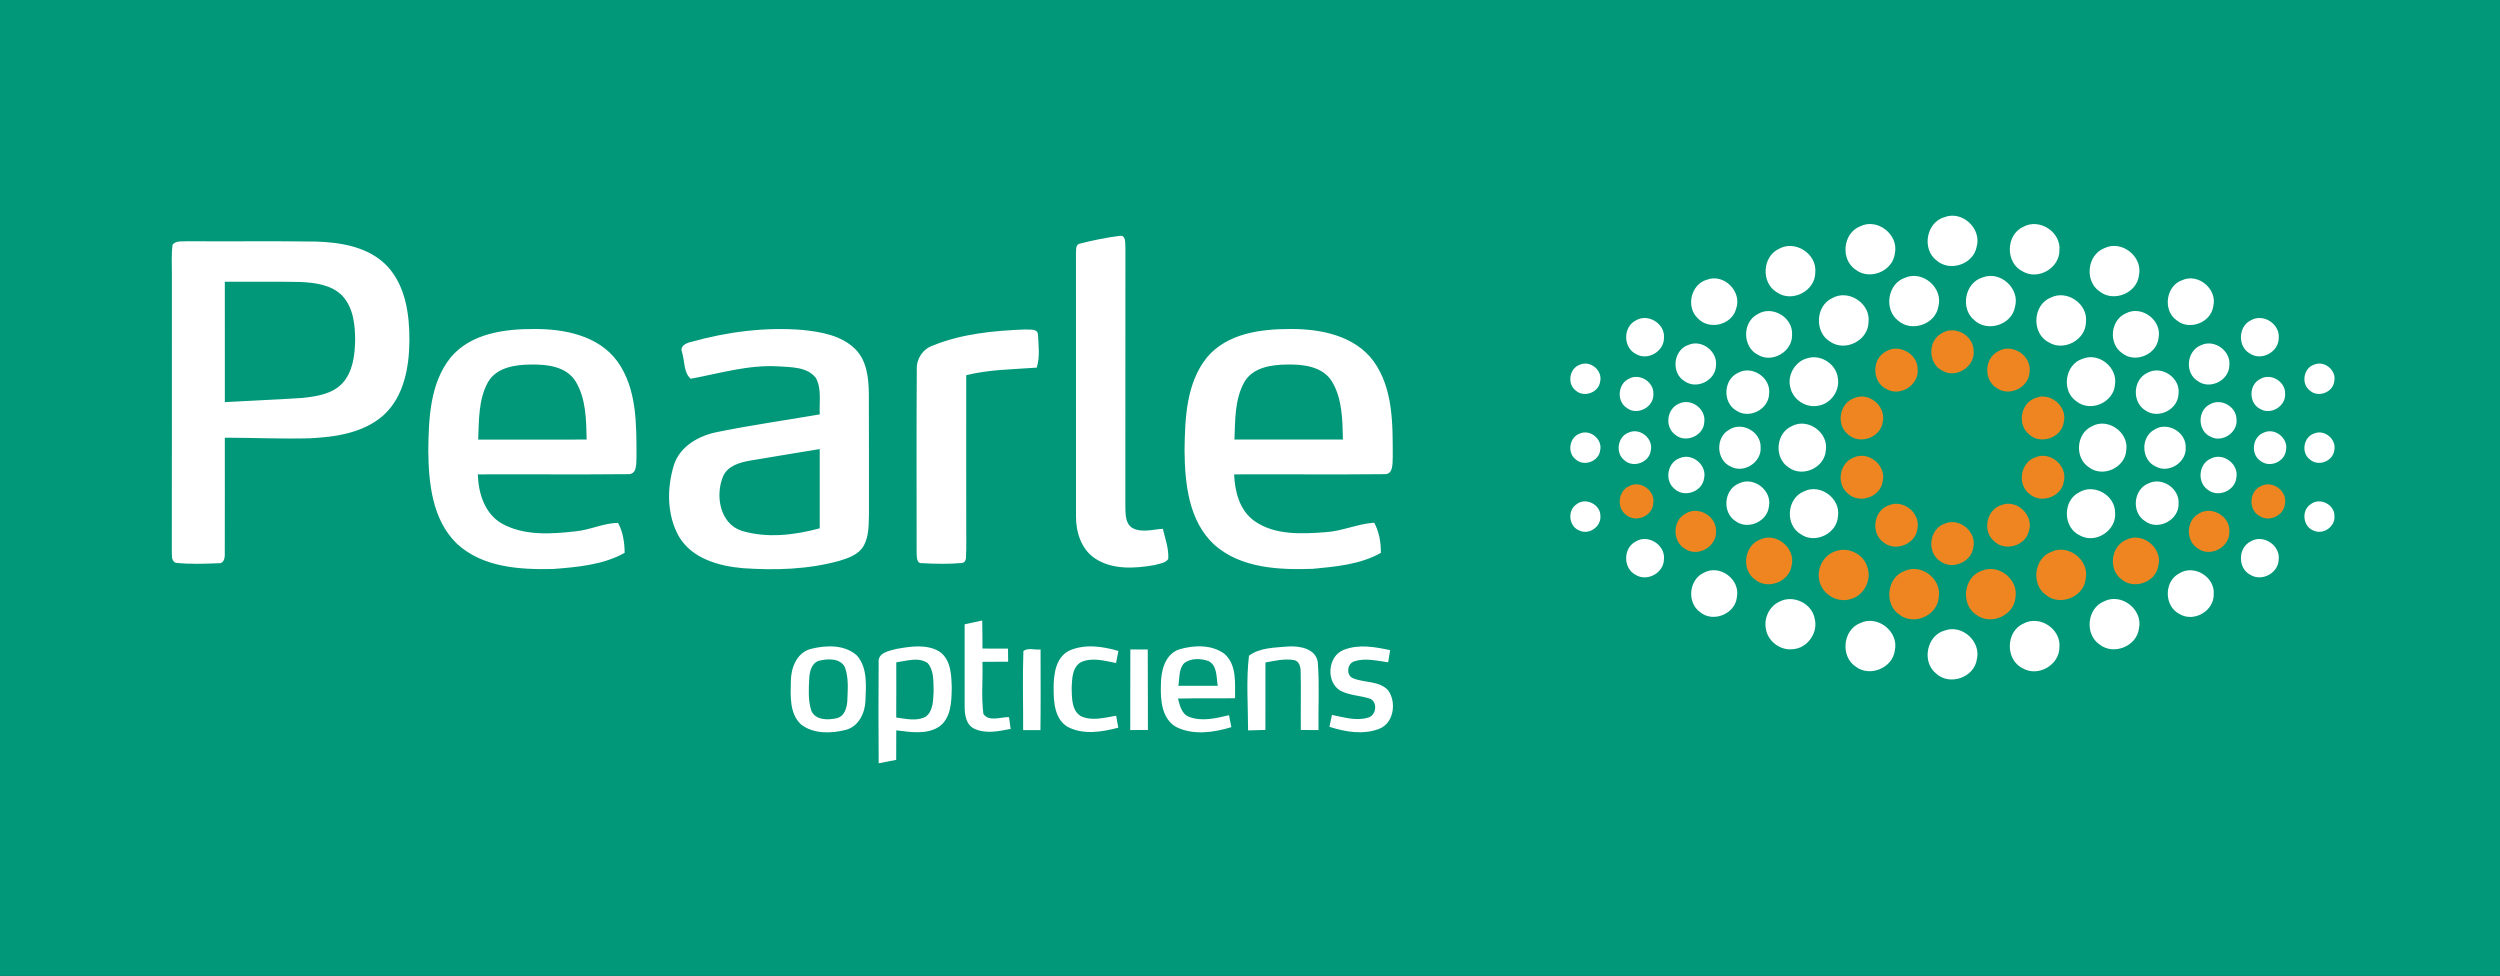 <?xml version="1.0" encoding="UTF-8"?>
<svg xmlns="http://www.w3.org/2000/svg" xmlns:xlink="http://www.w3.org/1999/xlink" width="800pt" height="312.3pt" viewBox="0 0 800 312.3" version="1.1">
<rect x="0" y="0" width="800" height="312.3" fill="#333333" stroke="none"/>
<g id="surface1">
<path style=" stroke:none;fill-rule:evenodd;fill:rgb(0%,59.569%,47.069%);fill-opacity:1;" d="M 0 312.273 L 800 312.273 L 800 -0.07 L 0 -0.07 Z M 0 312.273 "/>
<path style=" stroke:none;fill-rule:evenodd;fill:rgb(100%,100%,100%);fill-opacity:1;" d="M 622.27 69.48 C 627.941 67.312 634.191 73.16 632.531 78.961 C 631.52 84.539 624.02 87.102 619.762 83.391 C 614.891 79.789 616.359 71.102 622.27 69.48 Z M 595.262 72.422 C 600.77 69.66 607.672 75.09 606.352 81.102 C 605.719 86.801 598.281 89.812 593.801 86.301 C 588.871 83.031 589.711 74.562 595.262 72.422 Z M 647.422 72.602 C 652.59 69.672 659.609 74.262 659.012 80.16 C 659.031 85.84 652.129 89.762 647.262 86.852 C 641.691 84.18 641.789 75.141 647.422 72.602 Z M 345.73 77.922 C 349.781 76.871 353.93 76.051 358.09 75.496 C 360.398 75.078 360.012 77.66 360.129 79.141 C 360.121 106.781 360.141 134.422 360.109 162.07 C 360.18 164.422 360.031 167.41 362.27 168.902 C 365.281 170.613 368.871 169.391 372.121 169.223 C 372.859 172.391 374.059 175.578 373.84 178.883 C 372.898 180.27 370.961 180.34 369.488 180.82 C 363.191 181.93 356.012 182.402 350.422 178.711 C 346 175.781 344.27 170.262 344.32 165.18 C 344.309 137.133 344.309 109.07 344.309 81.02 C 344.398 79.863 344.121 78.121 345.73 77.922 Z M 55.238 78.262 C 56.43 76.91 58.379 77.328 59.969 77.203 C 73.668 77.289 87.359 77.113 101.059 77.301 C 109.168 77.539 118.102 79.012 123.941 85.191 C 129.852 91.57 131.059 100.746 131.012 109.102 C 130.93 117.551 129.262 126.902 122.738 132.863 C 116.289 138.602 107.27 139.863 98.969 140.262 C 89.961 140.48 80.949 140.078 71.941 140.062 C 71.918 152.43 71.98 164.812 71.93 177.18 C 71.988 178.391 71.68 180.41 70 180.23 C 65.398 180.41 60.75 180.602 56.168 180.09 C 54.641 179.32 55.09 177.512 54.98 176.133 C 55.031 146.781 54.988 117.422 55 88.07 C 55.051 84.801 54.77 81.512 55.238 78.262 Z M 71.941 90.16 C 71.941 102.996 71.941 115.84 71.949 128.68 C 80.211 128.191 88.48 127.902 96.738 127.34 C 101.238 126.852 106.25 126.141 109.52 122.691 C 112.891 119.051 113.52 113.828 113.641 109.09 C 113.668 104.051 113.109 98.453 109.5 94.602 C 106.012 91.078 100.77 90.453 96.07 90.23 C 88.031 90.062 79.98 90.211 71.941 90.16 Z M 569.34 79.59 C 574.5 76.711 581.461 81.27 580.891 87.152 C 580.941 93.141 573.371 96.992 568.531 93.496 C 563.461 90.461 563.941 81.996 569.34 79.59 Z M 673.34 79.441 C 678.859 76.652 685.801 82.078 684.461 88.121 C 683.82 93.852 676.309 96.828 671.852 93.246 C 667.012 89.953 667.859 81.602 673.34 79.441 Z M 609.551 88.902 C 615.199 86.371 621.898 92.102 620.281 98.078 C 619.379 103.781 611.719 106.41 607.43 102.621 C 602.781 99.078 603.98 90.82 609.551 88.902 Z M 634.488 88.762 C 640.141 86.57 646.449 92.371 644.801 98.18 C 643.82 103.941 635.969 106.441 631.762 102.441 C 627.191 98.711 628.75 90.383 634.488 88.762 Z M 546.262 89.492 C 551.691 87.441 557.488 93.32 555.582 98.73 C 554.301 103.98 546.871 105.828 543.27 101.82 C 539.398 98.191 541.109 90.902 546.262 89.492 Z M 698.379 89.621 C 703.578 87.34 709.68 92.641 708.23 98.113 C 707.43 103.262 700.602 105.852 696.59 102.539 C 691.98 99.383 693.051 91.391 698.379 89.621 Z M 586.301 95.41 C 591.551 92.383 598.73 97.18 597.922 103.18 C 597.781 108.98 590.512 112.641 585.73 109.383 C 580.578 106.441 580.898 97.902 586.301 95.41 Z M 656.262 95.223 C 661.469 92.602 668.199 97.273 667.512 103.078 C 667.441 108.801 660.391 112.562 655.57 109.531 C 650.02 106.672 650.43 97.523 656.262 95.223 Z M 562.441 100.531 C 567.102 97.578 573.832 101.59 573.461 107.102 C 573.66 112.473 567.148 116.34 562.551 113.539 C 557.559 111.062 557.469 103.07 562.441 100.531 Z M 680.219 100.301 C 685.301 97.531 691.91 102.512 690.738 108.141 C 690.191 113.461 683.23 116.383 679.07 112.996 C 674.66 109.98 675.301 102.453 680.219 100.301 Z M 523.379 102.59 C 527.25 100.121 532.859 103.512 532.469 108.09 C 532.539 112.43 527.32 115.512 523.57 113.32 C 519.398 111.328 519.289 104.723 523.379 102.59 Z M 720.32 102.473 C 724.23 100.211 729.602 103.66 729.191 108.152 C 729.23 112.633 723.641 115.652 719.93 113.113 C 715.98 110.871 716.199 104.402 720.32 102.473 Z M 144.211 114.391 C 150.668 106.66 161.488 105.246 170.969 105.281 C 180.559 105.23 191.441 107.363 197.488 115.539 C 203.852 124.312 203.66 135.746 203.68 146.113 C 203.551 148.133 203.988 151.91 200.922 151.73 C 184.922 151.891 168.918 151.73 152.91 151.801 C 153.07 157.801 155.082 164.363 160.59 167.531 C 167.672 171.473 176.27 170.93 184.051 170.039 C 188.719 169.641 193.109 167.363 197.77 167.328 C 199.359 170.16 199.859 173.68 199.891 176.91 C 193.031 180.762 184.801 181.461 177.07 182.078 C 166.43 182.328 154.379 181.621 146.18 173.953 C 138.301 166.301 137.148 154.562 137.051 144.16 C 137.18 133.992 137.551 122.691 144.211 114.391 Z M 156.18 122.242 C 153.07 127.828 153.281 134.473 153.02 140.672 C 164.59 140.652 176.16 140.672 187.73 140.66 C 187.582 134.328 187.559 127.496 184.121 121.93 C 181.141 117.262 175.07 116.57 170.012 116.652 C 165.012 116.68 158.961 117.48 156.18 122.242 Z M 221.16 109.422 C 232.738 106.16 244.891 104.602 256.91 105.59 C 262.781 106.203 269.18 107.328 273.59 111.613 C 277.43 115.352 277.98 121.039 278.031 126.121 C 278.102 138.781 278.039 151.453 278.07 164.113 C 277.969 167.621 278.148 171.363 276.441 174.562 C 274.852 177.43 271.551 178.578 268.602 179.461 C 258.59 182.246 248.059 182.531 237.762 181.82 C 230.121 181.172 221.539 178.801 217.328 171.801 C 213.391 164.953 213.352 156.301 215.629 148.883 C 217.578 142.66 223.852 139.301 229.891 138.172 C 240.641 135.996 251.512 134.473 262.32 132.602 C 262.102 128.742 263 124.496 261.09 120.961 C 258.289 117.328 253.129 117.531 249.012 117.23 C 239.48 116.68 230.289 119.48 221.051 121.203 C 218.781 119.352 219.09 115.539 218.289 112.801 C 217.418 110.781 219.551 109.746 221.16 109.422 Z M 239.949 147.41 C 236.641 147.992 232.789 149.102 231.359 152.492 C 228.852 158.562 230.328 167.52 237.289 169.84 C 245.41 172.312 254.23 171.242 262.309 169.062 C 262.309 160.613 262.309 152.16 262.309 143.703 C 254.852 144.941 247.391 146.133 239.949 147.41 Z M 386.238 114.352 C 392.73 106.621 403.582 105.246 413.059 105.281 C 422.648 105.242 433.48 107.391 439.52 115.551 C 445.859 124.34 445.672 135.789 445.68 146.152 C 445.559 148.152 445.969 151.891 442.961 151.73 C 426.949 151.902 410.93 151.723 394.922 151.801 C 395.148 157.32 396.648 163.312 401.391 166.703 C 407.871 171.289 416.379 170.871 423.941 170.32 C 429.352 170.039 434.398 167.613 439.75 167.262 C 441.309 170.141 441.93 173.66 441.871 176.922 C 435.301 180.641 427.422 181.328 420.02 182.031 C 409.289 182.391 397.199 181.863 388.699 174.422 C 380.34 166.82 379.148 154.68 379.051 144.039 C 379.199 133.902 379.57 122.621 386.238 114.352 Z M 398.199 122.242 C 395.078 127.82 395.281 134.461 395.02 140.66 C 406.59 140.66 418.16 140.66 429.73 140.66 C 429.59 134.328 429.559 127.512 426.141 121.941 C 423.141 117.246 417.051 116.562 411.961 116.652 C 406.98 116.691 400.949 117.496 398.199 122.242 Z M 298.418 110.613 C 307.75 106.801 317.988 105.812 327.98 105.43 C 329.352 105.59 332.07 104.996 332.141 107.09 C 332.359 110.57 332.801 114.273 331.762 117.641 C 324.219 118.211 316.578 118.211 309.191 120.062 C 309.199 138.742 309.16 157.422 309.211 176.102 C 308.961 177.383 309.68 179.871 307.828 180.16 C 303.582 180.539 299.27 180.453 295.02 180.211 C 293.309 180.402 293.41 178.246 293.32 177.152 C 293.332 157.496 293.23 137.828 293.371 118.184 C 293.23 114.84 295.27 111.742 298.418 110.613 Z M 540.211 110.402 C 544.512 108.453 549.719 112.441 549.109 117.078 C 548.91 121.781 542.969 124.73 539.121 122.012 C 534.691 119.461 535.379 112.078 540.211 110.402 Z M 704.32 110.473 C 708.621 108.383 714.02 112.352 713.379 117.07 C 713.211 121.852 707.109 124.773 703.281 121.941 C 699.031 119.352 699.691 112.242 704.32 110.473 Z M 578.398 114.621 C 582.738 113.289 587.672 116.562 588.129 121.07 C 588.781 125.051 585.871 129.18 581.879 129.82 C 577.98 130.652 573.801 127.961 572.93 124.09 C 571.809 120.133 574.391 115.613 578.398 114.621 Z M 666.488 114.789 C 671.691 112.691 677.73 117.633 676.781 123.133 C 676.359 128.801 668.98 132.02 664.539 128.48 C 659.52 125.172 660.719 116.551 666.488 114.789 Z M 505.512 116.723 C 508.84 115.191 512.891 118.496 512.051 122.09 C 511.602 125.633 506.82 127.363 504.199 124.941 C 501.418 122.789 502.191 117.883 505.512 116.723 Z M 740.449 116.703 C 743.77 115.223 747.762 118.492 746.961 122.039 C 746.551 125.578 741.82 127.352 739.172 124.992 C 736.301 122.863 737.078 117.852 740.449 116.703 Z M 556.219 119.281 C 560.762 116.781 566.82 120.961 566.109 126.09 C 565.949 131.039 559.719 134.191 555.629 131.391 C 551.121 128.82 551.48 121.391 556.219 119.281 Z M 687.25 119.27 C 691.809 116.789 697.871 120.996 697.121 126.141 C 696.91 131.07 690.719 134.172 686.641 131.402 C 682.129 128.82 682.488 121.363 687.25 119.27 Z M 521.219 121.223 C 524.621 119.27 529.301 122.191 529.082 126.102 C 529.301 130.289 523.949 133.09 520.609 130.562 C 517.27 128.461 517.641 122.871 521.219 121.223 Z M 723.309 121.262 C 726.719 119.23 731.488 122.172 731.238 126.133 C 731.398 130.039 726.691 132.852 723.309 130.891 C 719.531 129.09 719.531 123.051 723.309 121.262 Z M 537.219 129.203 C 541.059 127.242 546 130.82 545.371 135.078 C 545.18 139.512 539.281 141.996 535.969 139.031 C 532.66 136.539 533.391 130.781 537.219 129.203 Z M 707.301 129.312 C 710.789 127.352 715.602 130.121 715.68 134.113 C 716.191 138.402 711.09 141.828 707.309 139.711 C 703.148 137.828 703.141 131.203 707.301 129.312 Z M 573.34 136.383 C 578.441 133.57 585.191 138.391 584.262 144.113 C 583.922 149.66 576.789 152.93 572.371 149.57 C 567.648 146.57 568.211 138.652 573.34 136.383 Z M 669.34 136.453 C 674.43 133.496 681.328 138.32 680.398 144.102 C 680.07 149.641 672.949 152.922 668.531 149.578 C 663.832 146.633 664.309 138.789 669.34 136.453 Z M 553.379 137.48 C 557.48 134.801 563.551 138.203 563.398 143.113 C 563.77 147.93 558.039 151.633 553.801 149.289 C 549.141 147.211 548.879 139.883 553.379 137.48 Z M 689.391 137.492 C 693.5 134.789 699.551 138.211 699.418 143.102 C 699.789 147.941 694.039 151.652 689.801 149.27 C 685.172 147.18 684.922 139.891 689.391 137.492 Z M 505.449 138.781 C 508.789 137.203 512.871 140.52 512.059 144.113 C 511.621 147.672 506.832 149.422 504.199 146.98 C 501.43 144.852 502.18 139.98 505.449 138.781 Z M 521.23 138.391 C 524.781 136.812 529.082 140.289 528.262 144.102 C 527.84 147.961 522.66 149.91 519.809 147.289 C 516.801 144.973 517.621 139.641 521.23 138.391 Z M 724.32 138.473 C 727.891 136.703 732.359 140.211 731.512 144.102 C 731.109 147.742 726.43 149.781 723.5 147.602 C 720.141 145.539 720.629 139.902 724.32 138.473 Z M 740.539 138.711 C 743.852 137.32 747.75 140.57 746.969 144.09 C 746.551 147.578 741.922 149.383 739.262 147.102 C 736.25 144.996 737.07 139.82 740.539 138.711 Z M 537.41 146.641 C 541.43 144.762 546.328 148.781 545.301 153.102 C 544.719 157.391 538.879 159.402 535.789 156.391 C 532.602 153.781 533.531 148.062 537.41 146.641 Z M 707.48 146.742 C 711.441 144.672 716.512 148.539 715.629 152.891 C 715.219 157.078 709.699 159.371 706.449 156.68 C 702.988 154.289 703.578 148.363 707.48 146.742 Z M 556.48 154.691 C 561.172 152.352 567.109 156.922 566.059 162.062 C 565.57 166.91 559.32 169.691 555.398 166.77 C 551 164.023 551.629 156.602 556.48 154.691 Z M 687.461 154.703 C 691.781 152.539 697.422 156.23 697.148 161.062 C 697.398 166.34 690.691 169.961 686.441 166.781 C 682.02 164.062 682.629 156.641 687.461 154.703 Z M 577.219 157.27 C 582.379 154.621 589.02 159.43 588.16 165.152 C 587.898 170.723 580.852 174.18 576.289 170.973 C 571.148 168.012 571.73 159.496 577.219 157.27 Z M 665.41 157.492 C 670.172 154.66 676.84 158.512 676.828 164.012 C 677.391 169.703 670.629 174.16 665.621 171.371 C 660.082 168.902 659.961 160.121 665.41 157.492 Z M 504.422 161.41 C 507.332 159.012 512.211 161.391 512.129 165.152 C 512.398 168.578 508.41 171.301 505.328 169.742 C 502.031 168.422 501.488 163.41 504.422 161.41 Z M 739.352 161.402 C 742.23 159.031 747.07 161.371 747.02 165.09 C 747.352 168.512 743.43 171.246 740.332 169.781 C 736.949 168.523 736.352 163.41 739.352 161.402 Z M 523.352 173.328 C 527.32 170.746 533.059 174.41 532.449 179.09 C 532.34 183.41 527 186.262 523.352 183.922 C 519.371 181.82 519.379 175.43 523.352 173.328 Z M 720.27 173.223 C 724.281 170.828 729.82 174.562 729.172 179.18 C 728.988 183.43 723.77 186.191 720.148 183.961 C 716.012 181.883 716.102 175.223 720.27 173.223 Z M 545.25 183.273 C 550.328 180.453 556.98 185.441 555.801 191.102 C 555.27 196.43 548.27 199.328 544.109 195.941 C 539.73 192.922 540.379 185.453 545.25 183.273 Z M 697.352 183.492 C 702.039 180.496 708.809 184.578 708.391 190.121 C 708.559 195.441 702.102 199.246 697.52 196.523 C 692.48 194.078 692.398 186.062 697.352 183.492 Z M 569.379 192.551 C 573.781 190.172 579.859 193.062 580.711 198.012 C 581.84 202.473 578.441 207.352 573.84 207.73 C 569.77 208.301 565.641 205.23 565.07 201.152 C 564.418 197.746 566.219 194.02 569.379 192.551 Z M 673.289 192.441 C 678.82 189.59 685.84 195.07 684.461 201.133 C 683.781 206.828 676.34 209.789 671.879 206.246 C 667.031 202.98 667.828 194.633 673.289 192.441 Z M 308.68 199.781 C 310.551 199.363 312.43 198.953 314.309 198.57 C 314.371 201.551 314.391 204.539 314.391 207.539 C 317.109 207.531 319.828 207.531 322.559 207.551 C 322.582 208.941 322.59 210.34 322.609 211.746 C 319.871 211.781 317.121 211.789 314.379 211.789 C 314.559 217.34 313.969 222.93 314.68 228.453 C 316.488 231.09 320.238 229.391 322.879 229.48 C 323.012 230.434 323.281 232.312 323.41 233.246 C 319.621 233.996 315.441 234.91 311.781 233.191 C 309.121 231.941 308.691 228.723 308.691 226.113 C 308.648 217.332 308.711 208.562 308.68 199.781 Z M 595.23 199.41 C 600.75 196.652 607.672 202.062 606.352 208.078 C 605.711 213.746 598.34 216.781 593.852 213.332 C 588.879 210.09 589.68 201.578 595.23 199.41 Z M 647.449 199.578 C 652.602 196.68 659.559 201.23 659.012 207.102 C 659.07 212.77 652.191 216.742 647.301 213.863 C 641.68 211.211 641.77 202.113 647.449 199.578 Z M 622.418 201.73 C 627.941 199.773 633.988 205.312 632.59 210.992 C 631.75 216.82 623.871 219.539 619.559 215.539 C 614.852 211.789 616.52 203.242 622.418 201.73 Z M 259.391 207.672 C 264.23 206.422 270.32 206.18 274.25 209.801 C 277.648 213.703 277.129 219.352 276.949 224.168 C 276.82 228.141 274.789 232.473 270.66 233.562 C 265.98 234.742 260.301 234.941 256.32 231.812 C 252.602 228.332 252.969 222.703 253.07 218.039 C 253.082 213.797 254.898 208.902 259.391 207.672 Z M 262.199 211.41 C 259.762 212.07 259.059 214.82 258.961 217.031 C 258.809 220.441 258.539 223.992 259.582 227.297 C 260.789 230.52 264.98 230.48 267.781 229.82 C 270.328 229.211 271.059 226.34 271.148 224.07 C 271.301 220.562 271.59 216.871 270.371 213.523 C 268.891 210.578 264.922 210.746 262.199 211.41 Z M 286.852 207.66 C 291.332 206.852 296.449 206.031 300.578 208.473 C 304.34 211.012 304.449 216.062 304.559 220.152 C 304.488 224.48 304.391 229.82 300.461 232.582 C 296.398 235.168 291.309 234.242 286.809 233.711 C 286.82 236.852 286.809 239.996 286.781 243.152 C 284.91 243.52 283.039 243.891 281.18 244.246 C 281.102 233.512 281.07 222.762 281.168 212.031 C 280.82 208.84 284.559 208.262 286.852 207.66 Z M 286.809 211.953 C 286.809 217.84 286.84 223.723 286.789 229.613 C 289.879 229.996 293.32 230.918 296.238 229.332 C 298.73 227.461 298.59 223.93 298.762 221.141 C 298.648 218.121 298.949 214.59 296.828 212.16 C 293.859 210.152 290.07 211.512 286.809 211.953 Z M 342.07 208.246 C 347.039 205.973 352.809 206.812 357.891 208.301 C 357.641 209.578 357.391 210.871 357.141 212.16 C 353.48 211.48 349.461 210.242 345.891 211.91 C 343.078 213.539 343.07 217.23 342.93 220.09 C 343.02 223.203 342.84 227.297 345.859 229.168 C 349.43 230.84 353.469 229.641 357.16 229.031 C 357.398 230.297 357.629 231.57 357.859 232.852 C 352.609 234.246 346.559 235.242 341.57 232.547 C 337.391 229.973 337.148 224.473 337.16 220.082 C 337.172 215.797 337.801 210.441 342.07 208.246 Z M 377.41 207.781 C 382.059 206.422 387.738 206.203 391.809 209.223 C 395.84 212.73 395.18 218.621 395.211 223.43 C 389.121 223.539 383.031 223.402 376.949 223.539 C 377.551 225.742 378.078 228.441 380.48 229.383 C 384.621 230.98 389.129 229.84 393.281 228.863 C 393.531 230.133 393.781 231.402 394.031 232.691 C 388.391 234.402 381.91 235.363 376.43 232.66 C 371.699 230.02 371.332 223.918 371.488 219.113 C 371.5 214.746 372.73 209.328 377.41 207.781 Z M 379.012 212.141 C 377.121 214.047 377.5 217.02 377.07 219.461 C 381.27 219.48 385.469 219.48 389.672 219.453 C 389.199 216.742 389.602 212.973 386.699 211.531 C 384.262 210.66 381.18 210.578 379.012 212.141 Z M 399.672 209.828 C 403.148 207.211 407.871 207.27 412.039 206.883 C 415.75 206.621 421.121 207.473 421.699 211.996 C 422.262 219.18 421.801 226.41 421.922 233.621 C 420.031 233.633 418.141 233.621 416.262 233.602 C 416.18 227.418 416.352 221.242 416.211 215.062 C 416.25 213.492 415.801 211.441 413.941 211.203 C 410.918 210.711 407.898 211.473 404.941 211.992 C 404.941 219.18 404.949 226.383 404.93 233.582 C 403.078 233.633 401.23 233.668 399.391 233.723 C 399.371 225.77 398.738 217.711 399.668 209.828 Z M 430.141 207.91 C 434.852 206.07 440.051 207.02 444.84 208.051 C 444.629 209.34 444.41 210.633 444.211 211.93 C 440.648 211.496 436.898 210.43 433.391 211.633 C 431.02 212.32 430.66 216.18 433.051 217.07 C 436.68 218.562 441.371 217.789 444.219 220.918 C 446.969 224.77 446.031 231.492 441.23 233.27 C 436.121 235.191 430.48 234.203 425.418 232.582 C 425.621 231.633 426.02 229.723 426.219 228.77 C 429.969 229.512 433.91 230.781 437.719 229.66 C 440.32 229.039 440.961 224.918 438.59 223.66 C 435.469 222.531 431.988 222.621 429.012 221.062 C 424.141 218.352 424.828 209.773 430.141 207.91 Z M 327.488 208.32 C 328.91 207.18 331.219 208.062 332.98 207.82 C 332.988 216.43 333.059 225.039 332.941 233.641 C 331.09 233.641 329.25 233.641 327.41 233.633 C 327.43 225.191 327.191 216.742 327.488 208.32 Z M 361.711 207.82 C 363.559 207.812 365.422 207.801 367.281 207.82 C 367.352 216.41 367.281 224.996 367.332 233.59 C 365.441 233.59 363.559 233.602 361.68 233.621 C 361.711 225.02 361.648 216.418 361.711 207.82 Z M 361.711 207.82 "/>
<path style=" stroke:none;fill-rule:evenodd;fill:rgb(93.75%,52.147%,12.939%);fill-opacity:1;" d="M 621.41 106.613 C 625.531 104.02 631.469 107.289 631.551 112.141 C 632.141 117.281 625.941 121.281 621.512 118.59 C 616.898 116.32 616.84 108.961 621.41 106.613 Z M 603.449 112.496 C 607.602 109.852 613.66 113.191 613.648 118.113 C 614.16 123.23 607.961 127.121 603.57 124.441 C 599 122.172 598.922 114.863 603.449 112.496 Z M 639.41 112.422 C 643.922 109.672 650.219 113.863 649.461 119.078 C 649.238 124.039 642.941 127.07 638.93 124.16 C 634.711 121.613 634.98 114.621 639.41 112.422 Z M 593.281 127.41 C 598.02 125.262 603.672 130.02 602.469 135.062 C 601.789 140.113 594.91 142.461 591.27 138.922 C 587.488 135.82 588.648 129.031 593.281 127.41 Z M 651.25 127.402 C 656.012 125.262 661.672 130.062 660.41 135.102 C 659.719 140.141 652.84 142.453 649.219 138.91 C 645.449 135.801 646.621 129.012 651.25 127.402 Z M 593.172 146.422 C 597.93 144.172 603.711 148.953 602.461 154.051 C 601.77 159.102 594.891 161.422 591.25 157.871 C 587.531 154.789 588.621 148.09 593.172 146.422 Z M 651.309 146.352 C 656.059 144.262 661.672 149.051 660.422 154.07 C 659.719 159.102 652.871 161.41 649.23 157.891 C 645.43 154.773 646.621 147.922 651.309 146.352 Z M 521.34 155.551 C 524.98 153.578 529.77 157.051 529.039 161.133 C 528.781 165.16 523.461 167.391 520.391 164.789 C 517.219 162.539 517.762 157.09 521.34 155.551 Z M 723.41 155.602 C 727.059 153.539 731.949 157.02 731.199 161.152 C 730.91 164.953 726.121 167.242 722.988 165.09 C 719.43 163.102 719.699 157.27 723.41 155.602 Z M 604.41 161.703 C 609.031 159.68 614.582 164.16 613.59 169.121 C 613.09 174.113 606.5 176.746 602.691 173.523 C 598.531 170.562 599.551 163.328 604.41 161.703 Z M 640.398 161.641 C 645.418 159.57 651.039 165.023 649.191 170.113 C 648 174.828 641.359 176.57 638 173.07 C 634.309 169.852 635.711 163.078 640.398 161.641 Z M 539.352 164.383 C 543.441 161.723 549.43 165.242 549.121 170.102 C 549.32 174.871 543.48 178.312 539.41 175.742 C 535.109 173.531 535.059 166.633 539.352 164.383 Z M 703.41 164.496 C 707.488 161.613 713.77 165.16 713.398 170.152 C 713.582 175.062 707.391 178.422 703.379 175.562 C 699.441 173.223 699.441 166.812 703.41 164.496 Z M 622.328 167.562 C 627 165.523 632.559 170.133 631.469 175.102 C 630.91 179.953 624.57 182.523 620.77 179.512 C 616.441 176.633 617.391 169.211 622.328 167.562 Z M 563.391 172.59 C 568.578 170.27 574.719 175.539 573.309 181.031 C 572.531 186.203 565.691 188.801 561.66 185.492 C 557.059 182.34 558.121 174.422 563.391 172.59 Z M 680.43 172.723 C 685.699 170.051 692.199 175.492 690.648 181.141 C 689.789 186.371 682.75 188.828 678.801 185.312 C 674.551 182.133 675.512 174.723 680.43 172.723 Z M 587.301 176.41 C 591.352 174.863 596.352 177.262 597.551 181.453 C 599.051 185.691 596.352 190.84 591.91 191.781 C 587.48 193.031 582.551 189.691 582.078 185.121 C 581.512 181.473 583.75 177.562 587.301 176.41 Z M 656.41 176.59 C 661.828 173.98 668.57 179.16 667.449 185.07 C 666.988 190.961 659.27 194.133 654.75 190.422 C 649.898 187.07 650.859 178.66 656.41 176.59 Z M 609.43 182.723 C 614.789 180.223 621.379 185.246 620.41 191.078 C 620.059 196.801 612.809 200.203 608.141 196.91 C 602.828 193.781 603.602 184.828 609.43 182.723 Z M 634.328 182.59 C 639.68 180.402 645.93 185.461 644.949 191.141 C 644.551 196.973 637.031 200.273 632.418 196.73 C 627.219 193.371 628.359 184.402 634.328 182.59 Z M 634.328 182.59 "/>
</g>
</svg>
